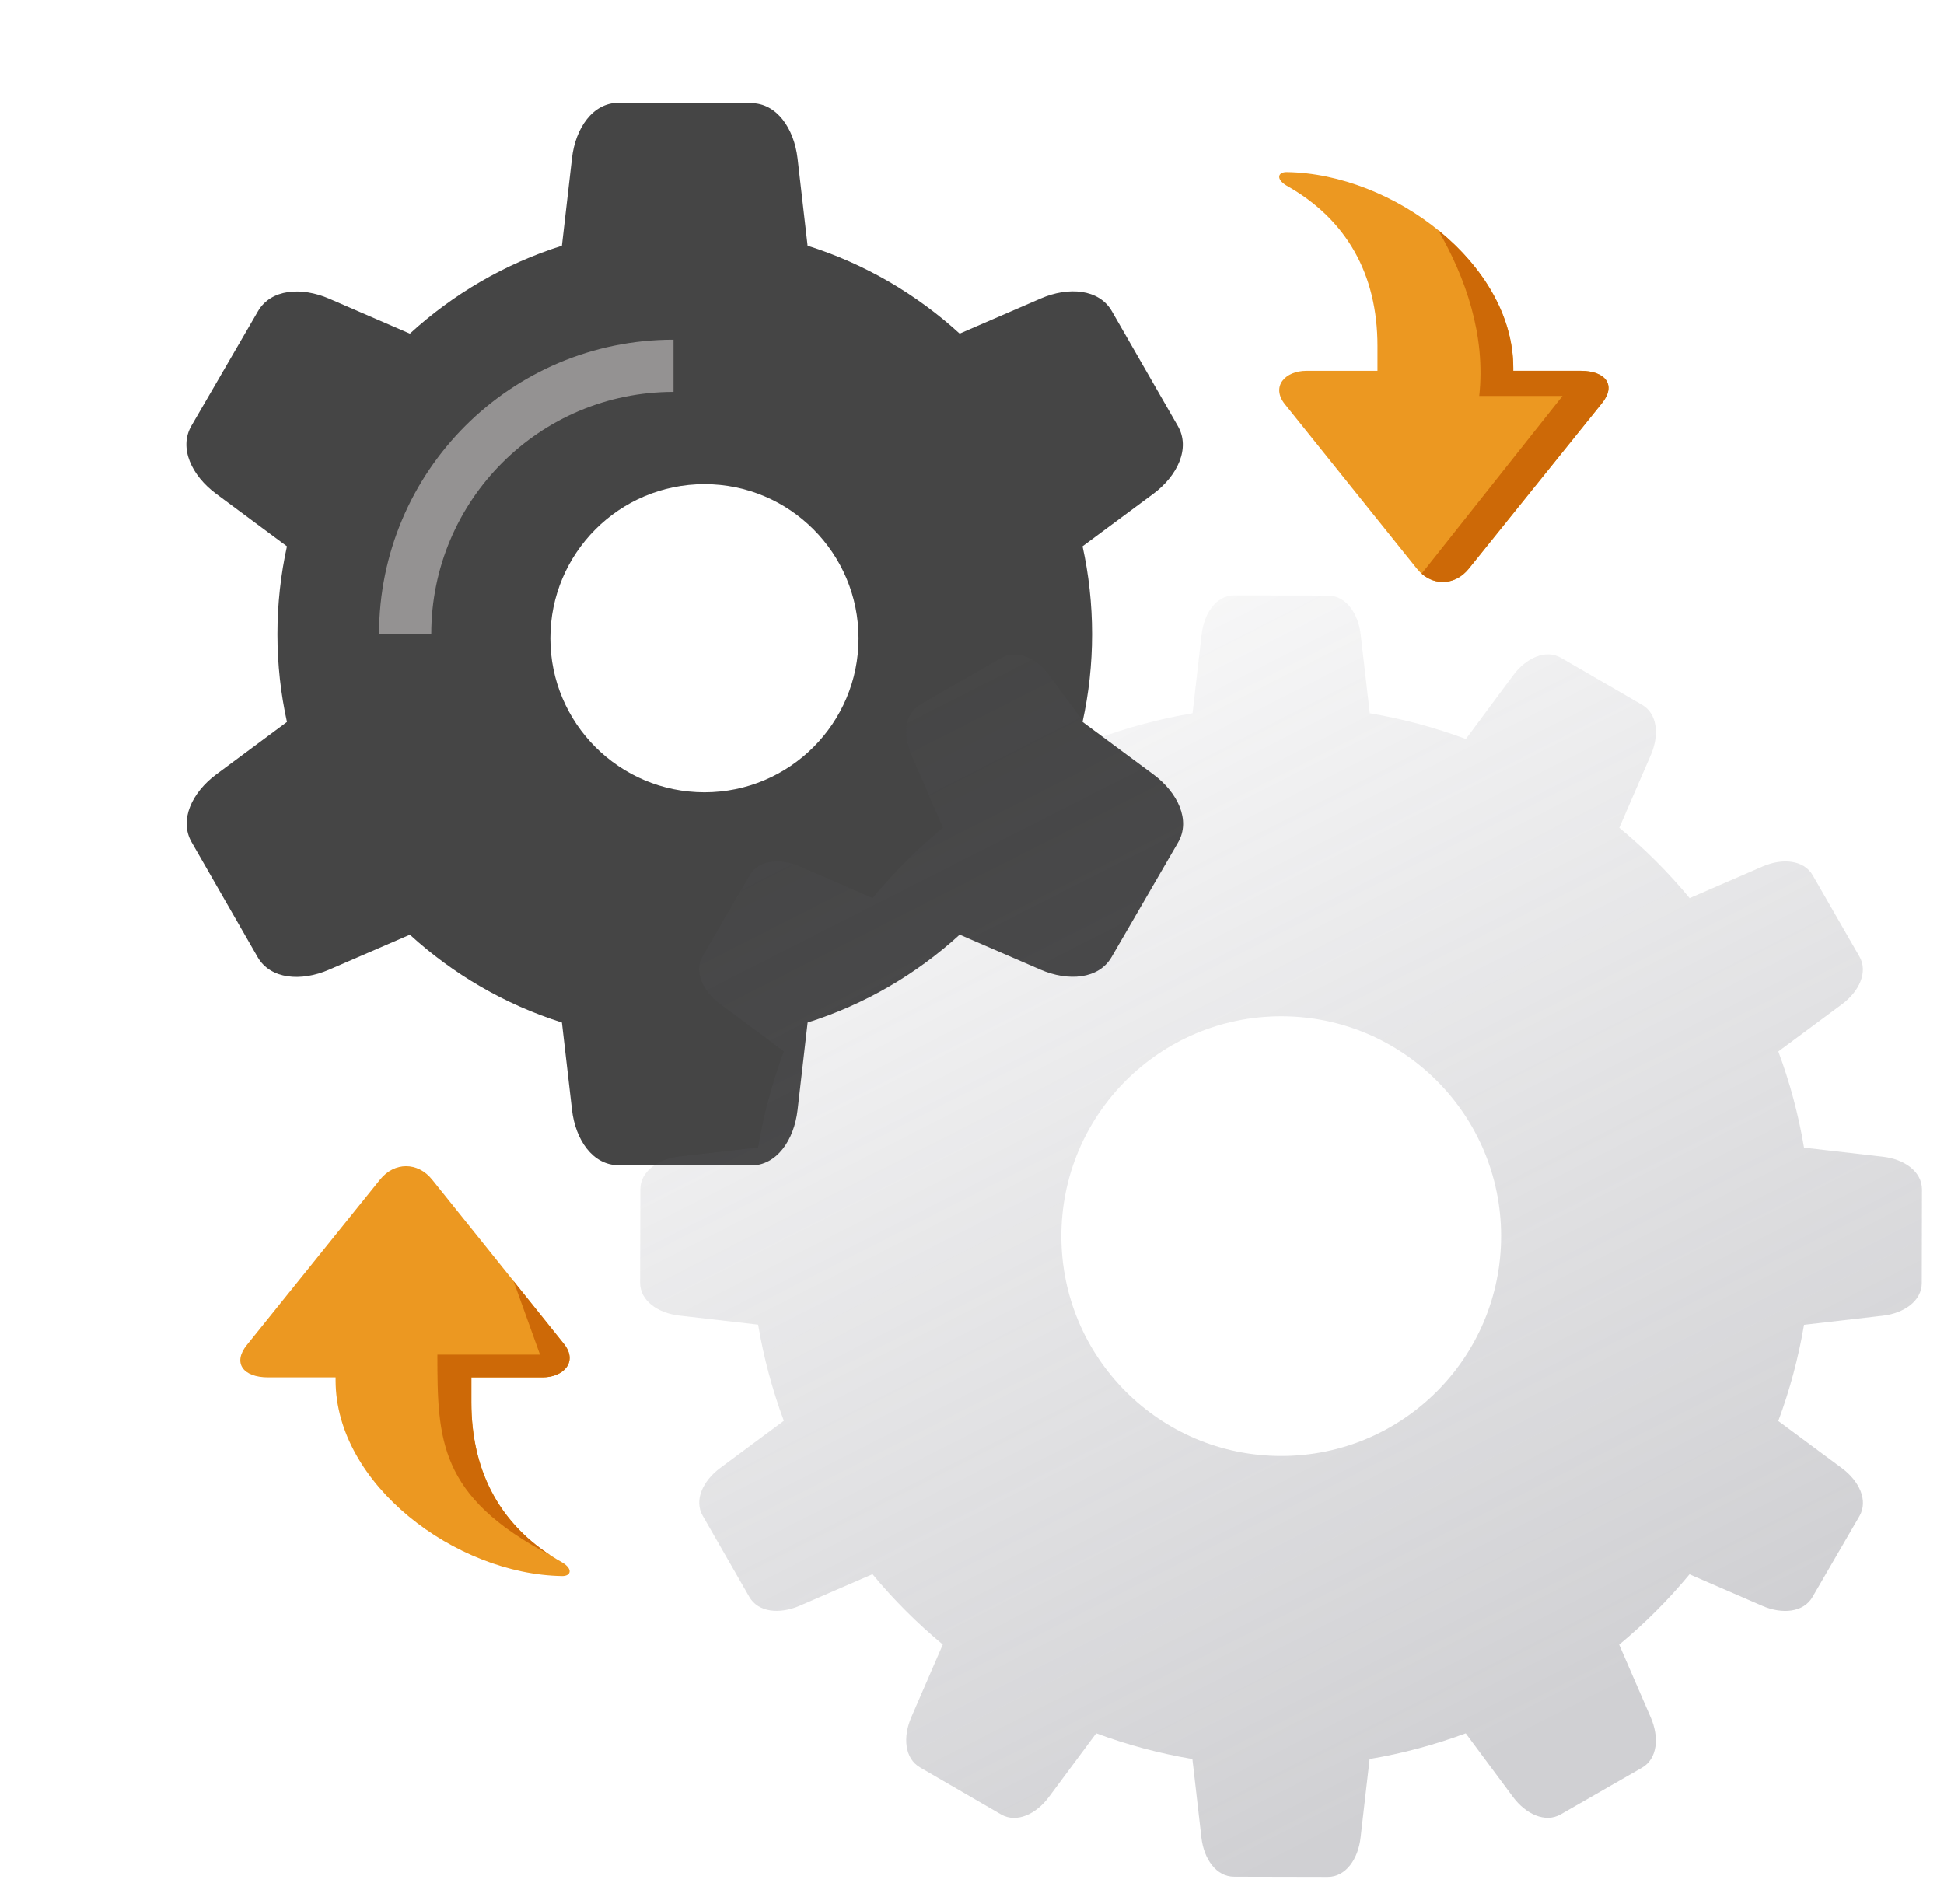 <svg width="49" height="48" viewBox="0 0 49 48" fill="none" xmlns="http://www.w3.org/2000/svg">
<g filter="url(#filter0_ii_138_5546)">
<path fill-rule="evenodd" clip-rule="evenodd" d="M20.074 6.195C21.515 6.65 22.818 7.415 23.907 8.41L25.948 7.526C26.65 7.221 27.42 7.284 27.742 7.842L29.407 10.741C29.729 11.299 29.399 11.997 28.784 12.453L27.005 13.772C27.162 14.485 27.245 15.226 27.245 15.987C27.245 16.747 27.162 17.487 27.005 18.2L28.791 19.524C29.405 19.98 29.736 20.678 29.414 21.236L27.736 24.128C27.414 24.686 26.644 24.749 25.942 24.444L23.908 23.562C22.819 24.559 21.516 25.323 20.075 25.779L19.821 27.985C19.733 28.746 19.294 29.381 18.65 29.381L15.306 29.374C14.662 29.374 14.223 28.738 14.136 27.978L13.882 25.779C12.441 25.323 11.138 24.559 10.049 23.563L8.008 24.448C7.306 24.752 6.536 24.689 6.214 24.132L4.549 21.232C4.227 20.675 4.557 19.977 5.172 19.521L6.951 18.201C6.794 17.488 6.711 16.747 6.711 15.987C6.711 15.227 6.794 14.486 6.951 13.773L5.166 12.449C4.551 11.993 4.22 11.295 4.542 10.737L6.221 7.845C6.543 7.288 7.312 7.225 8.015 7.529L10.049 8.411C11.137 7.415 12.441 6.65 13.882 6.195L14.136 3.988C14.223 3.228 14.662 2.592 15.306 2.592L18.65 2.6C19.294 2.6 19.733 3.235 19.821 3.995L20.074 6.195ZM17.475 19.974C19.62 19.974 21.358 18.235 21.358 16.09C21.358 13.945 19.62 12.206 17.475 12.206C15.33 12.206 13.591 13.945 13.591 16.09C13.591 18.235 15.33 19.974 17.475 19.974Z" fill="#454545"/>
</g>
<g filter="url(#filter1_bii_138_5546)">
<path fill-rule="evenodd" clip-rule="evenodd" d="M34.041 17.664C34.878 17.805 35.688 18.024 36.464 18.313L37.656 16.706C37.978 16.272 38.47 16.039 38.863 16.266L40.903 17.45C41.296 17.677 41.341 18.22 41.126 18.715L40.331 20.55C40.976 21.084 41.569 21.678 42.104 22.323L43.942 21.526C44.437 21.311 44.98 21.355 45.207 21.749L46.382 23.794C46.609 24.187 46.376 24.679 45.942 25.001L44.339 26.19C44.628 26.966 44.847 27.777 44.987 28.614L46.976 28.843C47.512 28.904 47.96 29.214 47.96 29.668L47.955 32.027C47.955 32.481 47.507 32.791 46.971 32.852L44.987 33.081C44.846 33.918 44.627 34.728 44.338 35.505L45.944 36.696C46.378 37.018 46.611 37.51 46.384 37.904L45.2 39.943C44.973 40.337 44.431 40.381 43.935 40.166L42.101 39.371C41.567 40.016 40.973 40.609 40.328 41.144L41.125 42.982C41.339 43.477 41.295 44.02 40.902 44.247L38.857 45.422C38.464 45.649 37.971 45.416 37.65 44.982L36.46 43.379C35.684 43.667 34.873 43.886 34.037 44.027L33.808 46.016C33.746 46.552 33.436 47 32.982 47L30.624 46.995C30.17 46.995 29.86 46.547 29.798 46.011L29.57 44.027C28.733 43.886 27.922 43.667 27.146 43.378L25.954 44.984C25.633 45.418 25.14 45.651 24.747 45.424L22.707 44.24C22.314 44.013 22.27 43.471 22.484 42.975L23.279 41.141C22.635 40.606 22.041 40.013 21.507 39.368L19.668 40.165C19.173 40.379 18.63 40.335 18.403 39.942L17.229 37.897C17.001 37.504 17.234 37.011 17.668 36.69L19.272 35.5C18.984 34.724 18.765 33.913 18.624 33.077L16.635 32.848C16.098 32.786 15.65 32.476 15.65 32.022L15.656 29.664C15.656 29.21 16.104 28.9 16.64 28.838L18.624 28.61C18.765 27.773 18.984 26.962 19.273 26.186L17.666 24.994C17.232 24.673 16.999 24.18 17.226 23.787L18.41 21.747C18.637 21.354 19.18 21.31 19.675 21.524L21.51 22.32C22.044 21.675 22.638 21.081 23.283 20.547L22.486 18.709C22.271 18.213 22.315 17.67 22.709 17.443L24.753 16.268C25.147 16.041 25.639 16.274 25.961 16.708L27.15 18.312C27.927 18.024 28.737 17.805 29.574 17.664L29.803 15.675C29.864 15.138 30.174 14.69 30.628 14.69L32.987 14.696C33.441 14.696 33.751 15.143 33.812 15.68L34.041 17.664ZM37.352 30.845C37.352 33.906 34.871 36.387 31.81 36.387C28.749 36.387 26.268 33.906 26.268 30.845C26.268 27.784 28.749 25.303 31.81 25.303C34.871 25.303 37.352 27.784 37.352 30.845Z" fill="url(#paint0_linear_138_5546)" fill-opacity="0.3"/>
</g>
<path d="M10.212 15.987C10.212 12.25 13.241 9.221 16.977 9.221" stroke="#949292" stroke-width="1.316"/>
<path d="M38.144 9.272L38.144 9.348L39.843 9.348C40.478 9.348 40.743 9.712 40.382 10.161L37.023 14.336C36.662 14.784 36.072 14.784 35.712 14.335L32.388 10.192C32.028 9.743 32.393 9.348 32.928 9.348L34.72 9.348L34.72 8.72C34.72 6.908 33.937 5.527 32.427 4.679C32.153 4.513 32.213 4.339 32.427 4.339C35.118 4.375 38.144 6.654 38.144 9.272Z" fill="#EC9821"/>
<path fill-rule="evenodd" clip-rule="evenodd" d="M36.248 5.799C36.939 6.991 37.454 8.456 37.285 9.982L39.385 9.982L35.833 14.463C36.194 14.779 36.699 14.737 37.022 14.336L40.381 10.161C40.742 9.712 40.477 9.348 39.842 9.348L38.143 9.348L38.143 9.272C38.143 7.945 37.365 6.704 36.248 5.799Z" fill="#CD6907"/>
<path d="M8.459 34.799L8.459 34.724L6.76 34.724C6.124 34.724 5.86 34.359 6.221 33.91L9.58 29.736C9.941 29.287 10.53 29.287 10.891 29.736L14.215 33.88C14.575 34.329 14.209 34.724 13.675 34.724L11.882 34.724L11.882 35.351C11.882 37.163 12.665 38.545 14.175 39.392C14.449 39.558 14.389 39.733 14.175 39.733C11.484 39.696 8.459 37.417 8.459 34.799Z" fill="#EC9821"/>
<path fill-rule="evenodd" clip-rule="evenodd" d="M13.868 39.206C11.052 37.727 11.025 36.28 11.025 34.151L13.612 34.151L12.944 32.296L14.214 33.88C14.574 34.329 14.208 34.724 13.674 34.724L11.881 34.724L11.881 35.351C11.881 37.036 12.558 38.349 13.868 39.206Z" fill="#CD6907"/>
<defs>
<filter id="filter0_ii_138_5546" x="4.417" y="2.31" width="25.404" height="27.352" filterUnits="userSpaceOnUse" color-interpolation-filters="sRGB">
<feFlood flood-opacity="0" result="BackgroundImageFix"/>
<feBlend mode="normal" in="SourceGraphic" in2="BackgroundImageFix" result="shape"/>
<feColorMatrix in="SourceAlpha" type="matrix" values="0 0 0 0 0 0 0 0 0 0 0 0 0 0 0 0 0 0 127 0" result="hardAlpha"/>
<feOffset dy="-0.282"/>
<feGaussianBlur stdDeviation="0.141"/>
<feComposite in2="hardAlpha" operator="arithmetic" k2="-1" k3="1"/>
<feColorMatrix type="matrix" values="0 0 0 0 0.467 0 0 0 0 0.467 0 0 0 0 0.467 0 0 0 0.5 0"/>
<feBlend mode="normal" in2="shape" result="effect1_innerShadow_138_5546"/>
<feColorMatrix in="SourceAlpha" type="matrix" values="0 0 0 0 0 0 0 0 0 0 0 0 0 0 0 0 0 0 127 0" result="hardAlpha"/>
<feOffset dx="0.282" dy="0.282"/>
<feGaussianBlur stdDeviation="0.384"/>
<feComposite in2="hardAlpha" operator="arithmetic" k2="-1" k3="1"/>
<feColorMatrix type="matrix" values="0 0 0 0 1 0 0 0 0 1 0 0 0 0 1 0 0 0 1 0"/>
<feBlend mode="normal" in2="effect1_innerShadow_138_5546" result="effect2_innerShadow_138_5546"/>
</filter>
<filter id="filter1_bii_138_5546" x="10.002" y="9.042" width="43.606" height="43.606" filterUnits="userSpaceOnUse" color-interpolation-filters="sRGB">
<feFlood flood-opacity="0" result="BackgroundImageFix"/>
<feGaussianBlur in="BackgroundImageFix" stdDeviation="2.824"/>
<feComposite in2="SourceAlpha" operator="in" result="effect1_backgroundBlur_138_5546"/>
<feBlend mode="normal" in="SourceGraphic" in2="effect1_backgroundBlur_138_5546" result="shape"/>
<feColorMatrix in="SourceAlpha" type="matrix" values="0 0 0 0 0 0 0 0 0 0 0 0 0 0 0 0 0 0 127 0" result="hardAlpha"/>
<feOffset dx="0.485" dy="0.706"/>
<feGaussianBlur stdDeviation="0.353"/>
<feComposite in2="hardAlpha" operator="arithmetic" k2="-1" k3="1"/>
<feColorMatrix type="matrix" values="0 0 0 0 1 0 0 0 0 1 0 0 0 0 1 0 0 0 1 0"/>
<feBlend mode="normal" in2="shape" result="effect2_innerShadow_138_5546"/>
<feColorMatrix in="SourceAlpha" type="matrix" values="0 0 0 0 0 0 0 0 0 0 0 0 0 0 0 0 0 0 127 0" result="hardAlpha"/>
<feOffset dy="-0.388"/>
<feGaussianBlur stdDeviation="0.353"/>
<feComposite in2="hardAlpha" operator="arithmetic" k2="-1" k3="1"/>
<feColorMatrix type="matrix" values="0 0 0 0 0.467 0 0 0 0 0.467 0 0 0 0 0.467 0 0 0 0.5 0"/>
<feBlend mode="normal" in2="effect2_innerShadow_138_5546" result="effect3_innerShadow_138_5546"/>
</filter>
<linearGradient id="paint0_linear_138_5546" x1="36.205" y1="44.184" x2="20.119" y2="12.55" gradientUnits="userSpaceOnUse">
<stop stop-color="#64646E"/>
<stop offset="1" stop-color="#64646E" stop-opacity="0"/>
</linearGradient>
</defs>
</svg>
